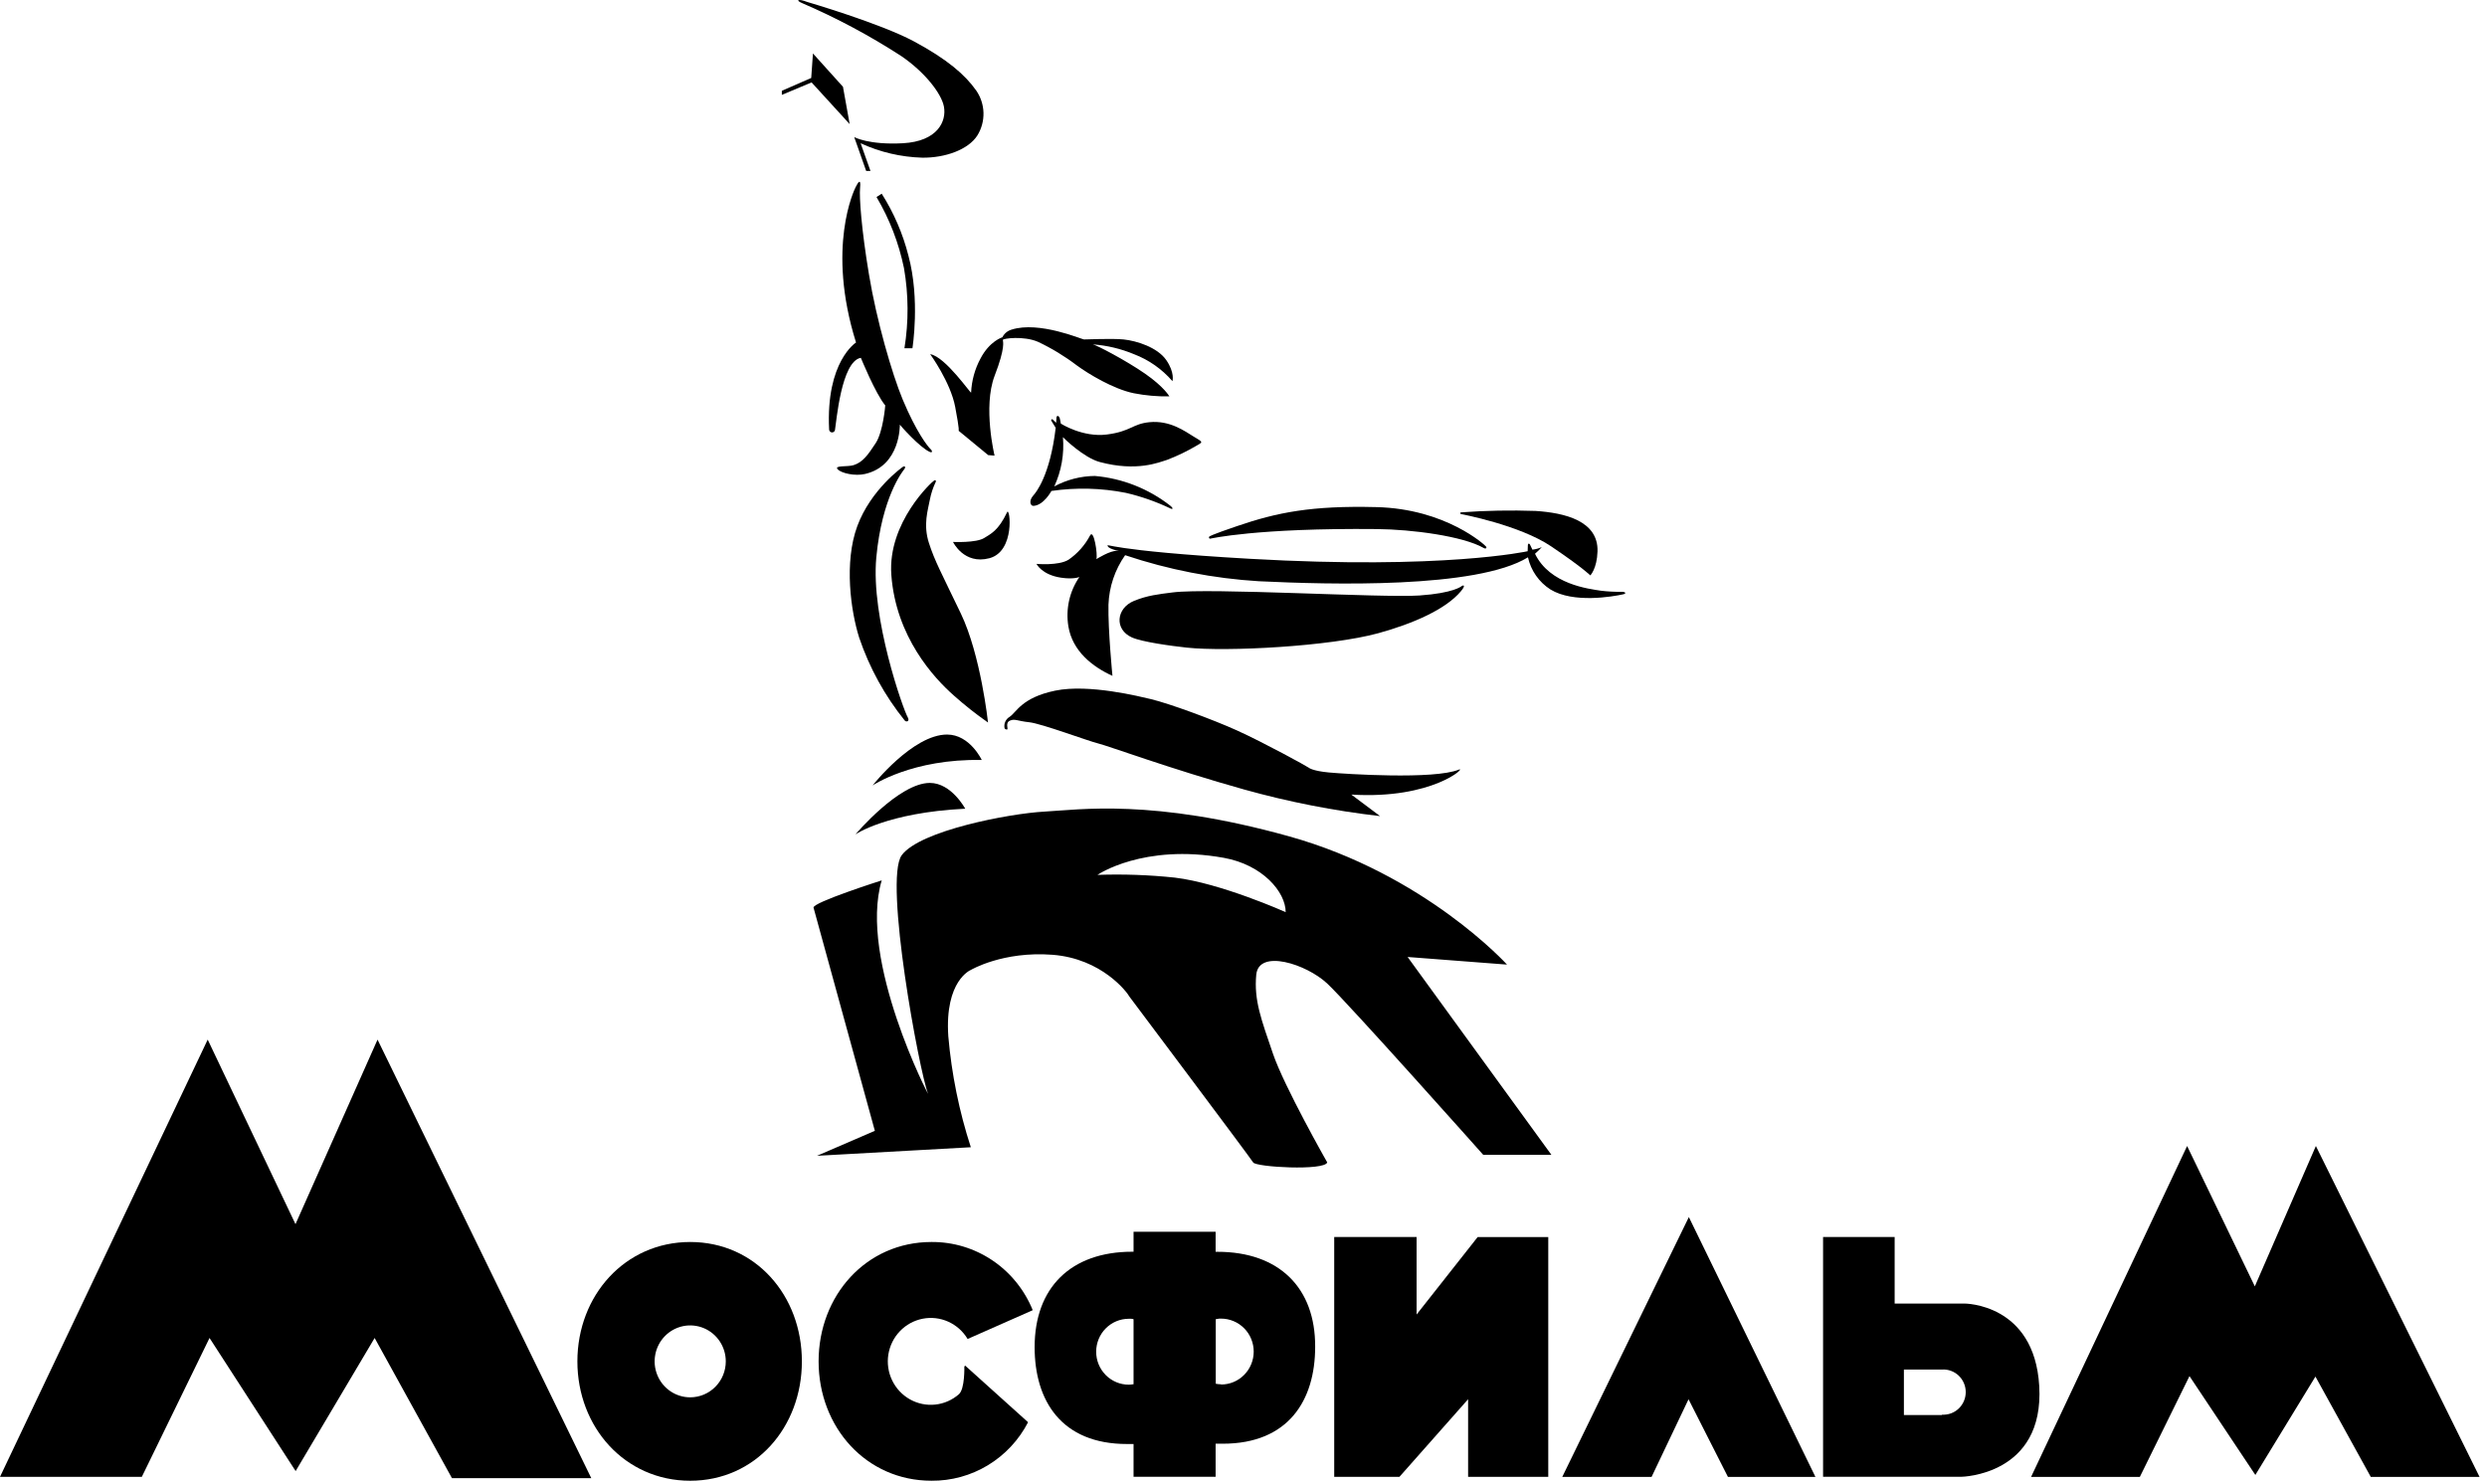 <?xml version="1.0" encoding="UTF-8"?> <svg xmlns="http://www.w3.org/2000/svg" width="124" height="74" viewBox="0 0 124 74" fill="none"> <path d="M75.139 48.102C75.139 48.102 71.054 43.594 64.258 41.702C57.462 39.811 53.814 40.379 52.067 40.473C50.32 40.568 45.864 41.419 44.959 42.648C44.054 43.877 45.849 53.488 46.268 54.53C46.381 54.806 42.778 47.873 43.962 43.902C43.962 43.902 40.479 45.012 40.563 45.264L43.62 56.391L40.735 57.636L48.405 57.21C47.822 55.416 47.445 53.56 47.282 51.678C47.095 48.889 48.405 48.369 48.405 48.369C48.405 48.369 49.995 47.423 52.473 47.612C54.952 47.801 56.214 49.504 56.308 49.693C56.308 49.693 62.34 57.73 62.481 57.967C62.621 58.203 66.035 58.392 66.175 57.967C66.175 57.967 64.024 54.184 63.463 52.529C62.902 50.875 62.513 49.897 62.636 48.605C62.76 47.313 65.131 48.07 66.175 49.046C67.219 50.022 73.953 57.588 73.953 57.588H77.352L70.182 47.722L75.139 48.102ZM58.573 43.764C57.293 43.629 56.005 43.583 54.718 43.628C54.718 43.628 56.998 42.056 61.016 42.777C62.948 43.123 64.103 44.479 64.103 45.487C64.103 45.485 60.859 44.036 58.573 43.764Z" fill="black"></path> <path d="M48.95 37.899C48.95 37.899 48.357 36.63 47.22 36.63C45.505 36.63 43.509 39.166 43.509 39.166C43.509 39.166 45.49 37.827 48.95 37.899Z" fill="black"></path> <path d="M46.362 39.042C44.819 39.042 42.652 41.61 42.652 41.61C42.652 41.61 44.196 40.527 48.124 40.326C48.124 40.326 47.437 39.042 46.362 39.042Z" fill="black"></path> <path d="M52.613 34.44C50.93 34.788 50.681 35.527 50.337 35.748C50.241 35.804 50.166 35.889 50.121 35.991C50.076 36.093 50.065 36.207 50.088 36.316C50.1 36.337 50.119 36.355 50.141 36.366C50.163 36.377 50.188 36.381 50.213 36.378C50.29 36.363 50.103 36.047 50.353 35.937C50.604 35.828 50.711 35.953 51.319 36.017C51.927 36.081 54.282 36.962 54.749 37.072C55.217 37.182 58.38 38.349 62.045 39.374C64.262 39.992 66.523 40.435 68.809 40.697L67.376 39.623C71.444 39.875 73.158 38.205 72.737 38.379C71.51 38.884 67.078 38.598 66.254 38.521C65.428 38.443 65.255 38.284 65.255 38.284C65.178 38.22 63.027 37.038 61.67 36.423C60.453 35.873 58.303 35.084 57.383 34.863C56.854 34.74 54.297 34.093 52.613 34.44Z" fill="black"></path> <path d="M45.112 35.934C45.192 36.02 45.375 35.977 45.256 35.763C45.035 35.385 43.411 30.81 43.692 27.8C43.972 24.789 45.014 23.49 45.069 23.423C45.194 23.272 45.095 23.234 45.037 23.267C44.979 23.299 43.415 24.42 42.745 26.234C42.076 28.047 42.42 30.476 42.839 31.801C43.349 33.304 44.118 34.703 45.112 35.934V35.934Z" fill="black"></path> <path d="M47.906 30.593C46.909 28.513 46.613 27.993 46.316 27.079C46.018 26.166 46.269 25.425 46.362 24.92C46.422 24.608 46.522 24.306 46.66 24.021C46.66 24.021 46.682 23.912 46.581 23.959C46.48 24.006 44.251 26.051 44.441 28.666C44.668 31.764 46.566 33.808 47.548 34.675C48.092 35.161 48.664 35.614 49.262 36.031C49.262 36.031 48.904 32.674 47.906 30.593Z" fill="black"></path> <path d="M50.214 25.542C49.776 26.465 49.41 26.614 49.075 26.826C48.676 27.081 47.517 27.025 47.517 27.025C47.517 27.025 48.061 28.174 49.333 27.836C50.635 27.488 50.354 25.249 50.214 25.542Z" fill="black"></path> <path d="M80.867 29.513C80.518 29.517 80.169 29.499 79.823 29.458C79.215 29.364 77.275 29.144 76.534 27.614C76.654 27.511 76.767 27.401 76.873 27.283C76.724 27.348 76.566 27.391 76.405 27.41L76.284 27.157C76.255 27.092 76.183 27.092 76.179 27.174L76.168 27.488C76.168 27.488 71.979 28.418 62.325 27.866C55.153 27.457 55.153 27.055 55.232 27.236C55.31 27.418 56.019 27.505 55.692 27.472C55.365 27.44 54.663 27.883 54.663 27.883C54.742 27.669 54.538 26.353 54.351 26.701C54.095 27.187 53.725 27.603 53.275 27.913C52.776 28.221 51.678 28.119 51.678 28.119C51.678 28.119 51.941 28.664 52.905 28.808C53.537 28.902 53.818 28.773 53.818 28.773C53.325 29.489 53.127 30.371 53.268 31.232C53.47 32.482 54.495 33.265 55.466 33.702C55.466 33.702 55.243 31.433 55.267 30.156C55.299 29.268 55.588 28.41 56.098 27.686C58.258 28.41 60.501 28.847 62.772 28.985C66.28 29.152 73.622 29.364 76.183 27.792C76.256 28.121 76.393 28.432 76.586 28.707C76.778 28.982 77.023 29.216 77.305 29.396C78.444 30.096 80.416 29.751 80.934 29.636C81.1 29.598 81.053 29.513 80.867 29.513Z" fill="black"></path> <path d="M72.847 25.636C72.859 25.636 75.762 26.181 77.337 27.244C78.912 28.306 79.293 28.694 79.293 28.694C79.293 28.694 79.624 28.355 79.651 27.497C79.697 25.967 78.006 25.574 76.564 25.479C75.327 25.436 74.089 25.459 72.855 25.549C72.816 25.545 72.769 25.602 72.847 25.636Z" fill="black"></path> <path d="M60.339 26.863C60.339 26.863 62.636 26.323 68.654 26.383C70.399 26.398 72.956 26.737 73.981 27.329C74.079 27.385 74.14 27.329 74.097 27.259C74.054 27.189 72.083 25.367 68.615 25.288C65.399 25.207 63.673 25.553 61.682 26.234C60.36 26.682 60.307 26.75 60.307 26.75C60.295 26.756 60.286 26.767 60.281 26.78C60.276 26.792 60.275 26.806 60.279 26.82C60.282 26.833 60.29 26.844 60.301 26.852C60.312 26.86 60.326 26.864 60.339 26.863V26.863Z" fill="black"></path> <path d="M59.172 32.295C61.16 32.509 66.316 32.237 68.725 31.575C70.442 31.102 72.079 30.393 72.84 29.483C73.125 29.141 72.934 29.175 72.863 29.237C72.863 29.237 72.474 29.578 70.773 29.695C68.936 29.824 60.33 29.305 58.47 29.542C57.771 29.631 57.208 29.691 56.542 29.964C55.651 30.327 55.547 31.39 56.437 31.787C56.94 32.012 58.379 32.21 59.172 32.295Z" fill="black"></path> <path d="M57.313 21.053C56.449 21.139 56.389 21.515 55.184 21.668C53.98 21.821 52.893 21.125 52.893 21.125C52.893 21.125 52.868 20.989 52.846 20.885C52.809 20.719 52.678 20.687 52.674 20.842C52.673 20.922 52.668 21.002 52.659 21.082C52.659 21.082 52.584 21.018 52.511 20.94C52.438 20.863 52.388 20.94 52.417 20.98L52.636 21.333C52.356 23.73 51.638 24.581 51.514 24.715C51.28 24.982 51.377 25.235 51.529 25.227C52.043 25.197 52.423 24.482 52.423 24.482C53.657 24.303 54.911 24.335 56.134 24.577C56.892 24.753 57.63 25.011 58.334 25.345C58.465 25.416 58.534 25.369 58.345 25.214C57.26 24.368 55.957 23.854 54.591 23.735C53.884 23.741 53.189 23.92 52.565 24.257C52.92 23.49 53.069 22.642 52.997 21.799C53.033 21.846 54.039 22.827 54.832 23.039C56.686 23.537 57.792 23.052 58.188 22.933C58.706 22.735 59.207 22.492 59.685 22.209C59.99 22.035 59.973 22.05 59.541 21.787C59.054 21.487 58.325 20.955 57.313 21.053Z" fill="black"></path> <path d="M48.419 19.575C48.419 19.669 47.141 17.786 46.378 17.661C46.378 17.661 47.39 19.055 47.624 20.284C47.858 21.513 47.796 21.481 47.796 21.481L49.27 22.695L49.588 22.72C49.588 22.72 49.001 20.297 49.588 18.748C50.149 17.298 50.001 17.029 50.001 16.952C50.001 16.874 51.047 16.738 51.756 17.047C52.438 17.369 53.086 17.763 53.688 18.221C54.264 18.646 55.52 19.403 56.526 19.609C57.111 19.724 57.707 19.777 58.303 19.766C58.303 19.766 58.052 19.301 57.087 18.631C56.122 17.962 54.639 17.19 54.483 17.173C55.191 17.224 55.885 17.389 56.541 17.663C57.28 17.945 57.938 18.407 58.458 19.008C58.458 19.008 58.584 18.582 58.146 17.952C57.708 17.323 56.681 16.995 56.019 16.927C55.473 16.872 54.148 16.927 54.047 16.927C53.946 16.927 51.812 15.995 50.43 16.439C50.333 16.468 50.243 16.516 50.165 16.581C50.087 16.646 50.024 16.727 49.979 16.818C49.979 16.818 49.339 17.007 48.886 17.881C48.605 18.402 48.445 18.982 48.419 19.575V19.575Z" fill="black"></path> <path d="M42.559 23.196C42.263 23.29 41.577 23.196 41.764 23.4C41.951 23.604 42.636 23.75 43.128 23.636C44.912 23.226 44.865 21.178 44.865 21.178C44.89 21.214 45.849 22.312 46.362 22.538C46.483 22.59 46.513 22.502 46.386 22.384C46.259 22.267 45.685 21.545 45.009 19.926C44.482 18.665 43.7 15.968 43.326 13.685C42.952 11.446 42.836 9.831 42.883 9.369C42.933 8.874 42.789 9.069 42.654 9.347C42.606 9.449 41.188 12.314 42.681 17.08C42.681 17.08 41.171 18.025 41.339 21.414C41.339 21.454 41.355 21.492 41.383 21.52C41.41 21.548 41.448 21.564 41.487 21.564C41.526 21.564 41.564 21.548 41.592 21.52C41.619 21.492 41.635 21.454 41.635 21.414C41.698 21.085 41.94 18.01 42.922 17.844C42.922 17.844 43.646 19.625 44.138 20.217C44.138 20.217 44.037 21.532 43.655 22.108C43.273 22.685 43.027 23.046 42.559 23.196Z" fill="black"></path> <path d="M45.493 17.366C45.493 17.366 45.886 14.947 45.293 12.746C45.015 11.652 44.565 10.61 43.961 9.659L43.703 9.826C44.352 10.922 44.815 12.12 45.072 13.372C45.301 14.692 45.309 16.042 45.095 17.366H45.493Z" fill="black"></path> <path d="M39.998 0.157C41.713 0.895 43.363 1.777 44.933 2.793C46.113 3.597 46.94 4.664 47.063 5.314C47.203 6.055 46.74 7.048 45.022 7.143C43.305 7.237 42.591 6.836 42.591 6.836L43.187 8.525H43.401L42.91 7.143C43.877 7.588 44.922 7.833 45.984 7.863C47.119 7.877 48.279 7.466 48.732 6.753C48.94 6.416 49.045 6.025 49.036 5.628C49.026 5.231 48.901 4.846 48.678 4.52C48.116 3.724 47.235 2.96 45.563 2.061C43.891 1.163 40.243 0.096 40.243 0.096C39.809 -0.074 39.633 0.004 39.998 0.157Z" fill="black"></path> <path d="M42.03 4.328L40.533 2.666L40.447 3.888L38.982 4.527V4.731L40.464 4.109L42.364 6.189L42.03 4.328Z" fill="black"></path> <path d="M0 73.647L10.356 51.842L14.733 61.046L18.824 51.842L29.481 73.713H22.535L18.679 66.721L14.74 73.359L10.447 66.721L7.071 73.647H0Z" fill="black"></path> <path d="M34.413 61.935C31.163 61.935 28.788 64.602 28.788 67.888C28.788 71.174 31.163 73.841 34.413 73.841C37.663 73.841 39.981 71.174 39.981 67.888C39.981 64.602 37.667 61.935 34.413 61.935ZM34.413 69.681C34.062 69.681 33.72 69.576 33.428 69.379C33.136 69.182 32.909 68.902 32.775 68.574C32.64 68.247 32.605 67.886 32.674 67.538C32.742 67.19 32.911 66.871 33.159 66.62C33.407 66.369 33.723 66.199 34.067 66.129C34.411 66.06 34.768 66.096 35.092 66.231C35.416 66.367 35.693 66.597 35.888 66.892C36.083 67.187 36.187 67.533 36.187 67.888C36.187 68.364 36 68.82 35.667 69.156C35.335 69.492 34.884 69.681 34.413 69.681Z" fill="black"></path> <path d="M48.081 68.145C48.081 68.145 48.115 69.257 47.811 69.526C47.478 69.817 47.066 69.998 46.629 70.043C46.191 70.089 45.751 69.997 45.367 69.781C44.983 69.565 44.674 69.235 44.482 68.836C44.289 68.436 44.223 67.986 44.292 67.548C44.362 67.109 44.562 66.702 44.868 66.383C45.173 66.063 45.569 65.847 46 65.762C46.431 65.677 46.878 65.728 47.28 65.909C47.681 66.09 48.018 66.391 48.245 66.771L51.491 65.336C51.082 64.324 50.382 63.459 49.482 62.852C48.581 62.246 47.522 61.926 46.441 61.935C43.187 61.935 40.815 64.601 40.815 67.887C40.815 71.173 43.187 73.84 46.441 73.84C47.431 73.85 48.406 73.582 49.256 73.068C50.106 72.553 50.8 71.811 51.259 70.923L48.123 68.099L48.081 68.145Z" fill="black"></path> <path d="M60.705 62.424H60.61V61.424H56.518V62.42H56.454C53.386 62.42 51.586 64.217 51.586 67.176C51.586 69.847 52.918 72.009 56.191 72.009C56.301 72.009 56.408 72.009 56.518 72.009V73.644H60.61V71.994C60.728 71.994 60.846 71.994 60.964 71.994C64.241 71.994 65.573 69.831 65.573 67.161C65.588 64.221 63.773 62.424 60.705 62.424ZM56.518 68.942V69.027C56.439 69.041 56.359 69.048 56.279 69.05C55.848 69.05 55.434 68.877 55.13 68.569C54.825 68.261 54.654 67.843 54.654 67.407C54.654 66.971 54.825 66.553 55.13 66.245C55.434 65.937 55.848 65.764 56.279 65.764H56.374C56.423 65.764 56.469 65.764 56.518 65.787V68.942ZM60.876 69.031C60.789 69.03 60.703 69.02 60.617 69.004V69.004V65.783C60.675 65.783 60.732 65.76 60.792 65.756H60.884C61.097 65.756 61.309 65.799 61.506 65.882C61.703 65.964 61.882 66.085 62.033 66.238C62.184 66.39 62.303 66.571 62.385 66.771C62.467 66.97 62.509 67.184 62.509 67.399C62.509 67.615 62.467 67.829 62.385 68.028C62.303 68.228 62.184 68.409 62.033 68.561C61.882 68.714 61.703 68.835 61.506 68.917C61.309 69 61.097 69.042 60.884 69.042L60.876 69.031Z" fill="black"></path> <path d="M66.523 61.685H70.63V65.552L73.675 61.688H77.195V73.647H73.199V69.776L69.774 73.647H66.523V61.685Z" fill="black"></path> <path d="M77.894 73.648H82.347L84.189 69.777L86.153 73.648H90.515L84.205 60.692L77.894 73.648Z" fill="black"></path> <path d="M101.675 69.115C101.431 64.99 97.945 65.005 97.945 65.005H94.466V61.685H90.897V73.644H97.778C97.808 73.644 101.937 73.578 101.675 69.115ZM96.83 70.565H94.927V68.295H96.83C96.982 68.286 97.133 68.308 97.276 68.361C97.419 68.414 97.55 68.495 97.66 68.6C97.771 68.706 97.859 68.833 97.919 68.974C97.979 69.115 98.01 69.267 98.01 69.421C98.01 69.574 97.979 69.726 97.919 69.867C97.859 70.008 97.771 70.135 97.66 70.241C97.55 70.346 97.419 70.427 97.276 70.48C97.133 70.532 96.982 70.555 96.83 70.546V70.565Z" fill="black"></path> <path d="M101.269 73.648L109.048 57.148L112.424 64.148L115.468 57.148L123.628 73.648H118.205L115.446 68.646L112.45 73.552L109.166 68.623L106.692 73.648H101.269Z" fill="black"></path> </svg> 